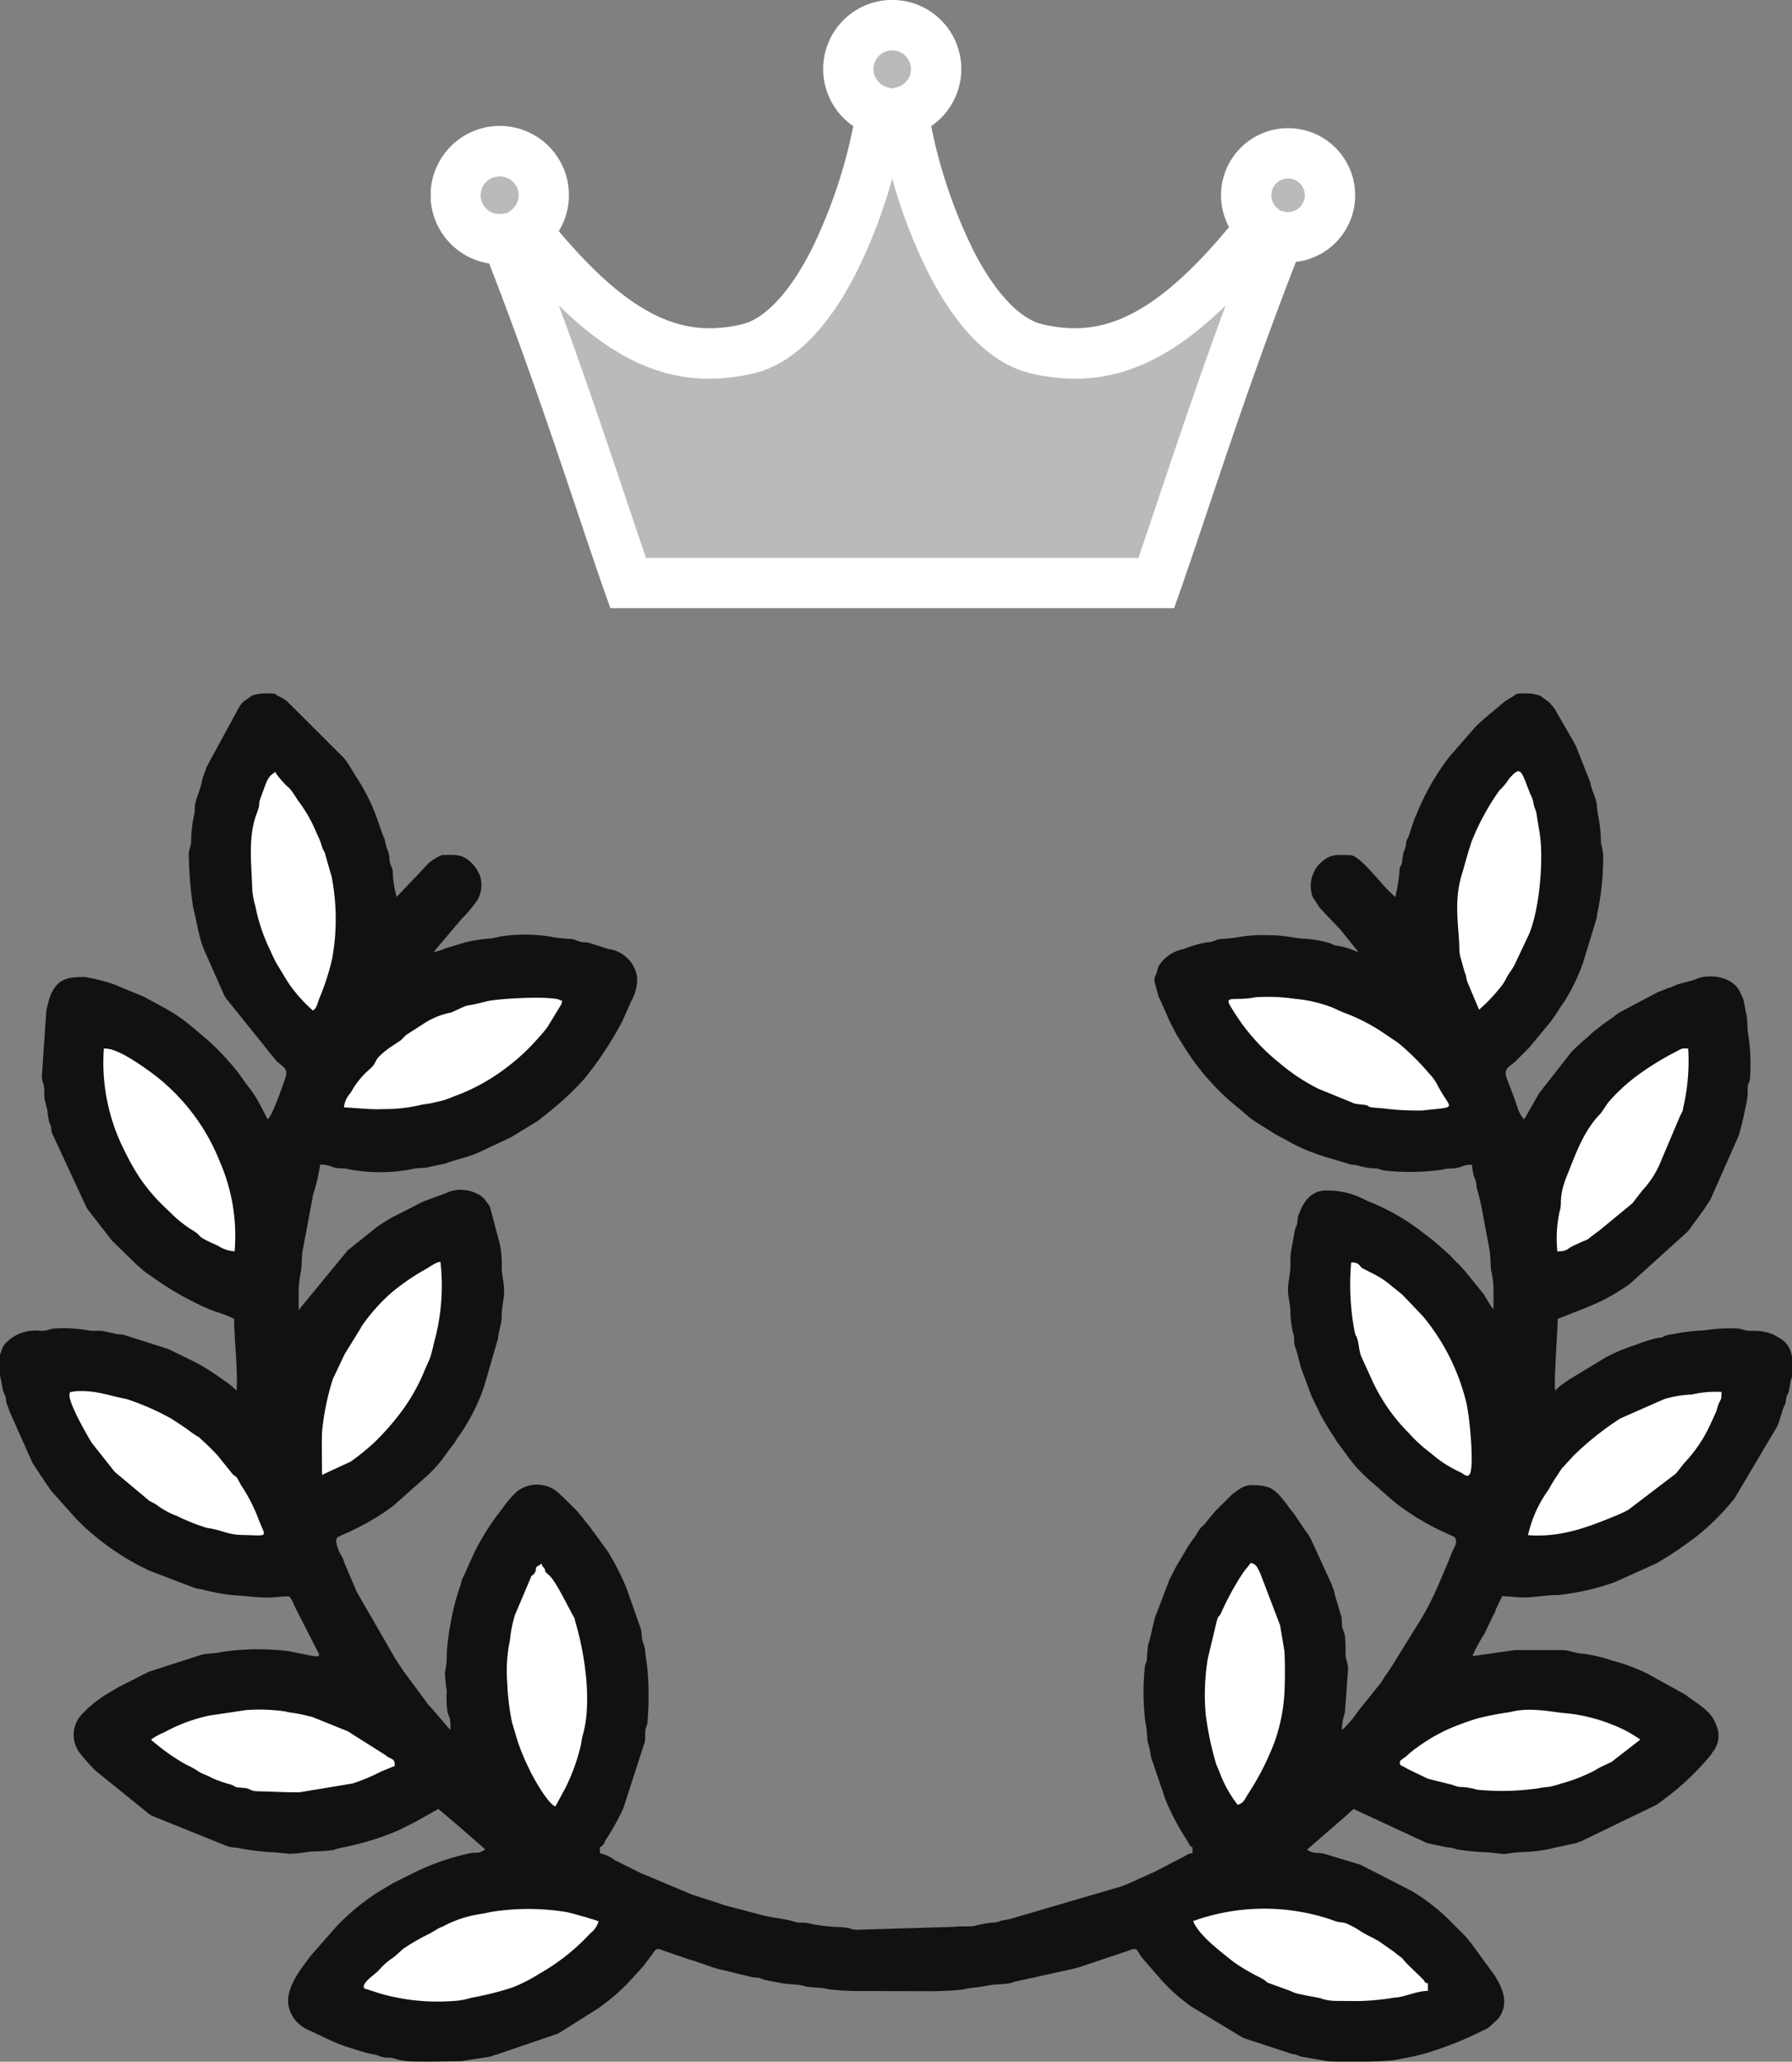 <svg xmlns="http://www.w3.org/2000/svg" xmlns:xlink="http://www.w3.org/1999/xlink" width="161.554" height="185.764" viewBox="0 0 161.554 185.764">
  <rect x="0" y="0" width="161.554" height="185.764" fill="#808080" stroke="none"/>
  <defs>
    <clipPath id="clip-path">
      <rect id="長方形_675" data-name="長方形 675" width="149.601" height="112.153" transform="translate(0 0)" fill="#fff"/>
    </clipPath>
    <clipPath id="clip-path-2">
      <rect id="長方形_665" data-name="長方形 665" width="161.554" height="123.288" fill="#111"/>
    </clipPath>
    <clipPath id="clip-path-3">
      <rect id="長方形_672" data-name="長方形 672" width="82.883" height="54.081" fill="#fff" opacity="0.724"/>
    </clipPath>
    <clipPath id="clip-path-4">
      <rect id="長方形_668" data-name="長方形 668" width="83.331" height="69.266" fill="#fff"/>
    </clipPath>
  </defs>
  <g id="グループ_726" data-name="グループ 726" opacity="0.997">
    <g id="グループ_723" data-name="グループ 723" transform="translate(6.217 68.646)">
      <g id="グループ_722" data-name="グループ 722" transform="translate(0 0)" clip-path="url(#clip-path)">
        <path id="パス_4729" data-name="パス 4729" d="M230.589,201.863c-.043.063-.088.125-.133.188a2.7,2.7,0,0,0-.647,1.672l.005.914.913.041c.361.016.736.044,1.134.073.639.047,1.295.1,1.918.1.2,0,.4-.005.59-.017.358-.022.656-.034.919-.044a10.3,10.3,0,0,0,2.542-.342,2.2,2.2,0,0,1,.3-.05,8.955,8.955,0,0,0,1.249-.244l.205-.052a6.61,6.61,0,0,0,1.319-.441l.445-.19a16.541,16.541,0,0,0,4.581-2.568c.47-.417.776-.663,1.047-.879a11.739,11.739,0,0,0,1.914-1.889c.078-.09.155-.177.229-.261a7.353,7.353,0,0,0,.673-.837l1.348-2.214.029-.189a2.008,2.008,0,0,1,.038-.2.971.971,0,0,0-.322-1.012.957.957,0,0,0-.524-.212,10.017,10.017,0,0,0-3.43-.221,22.5,22.5,0,0,0-3.718.351,13.278,13.278,0,0,1-1.4.311,4.268,4.268,0,0,0-1.376.507l-.467.214-.043.019-.023,0a6.42,6.42,0,0,0-2.372.951l-1.688,1.08-.053.037a3.242,3.242,0,0,0-.5.473l-.028.032-1.011.676-.036.026a4.085,4.085,0,0,0-1.506,1.582.653.653,0,0,1-.118.187l-.3.275-.015.013-.046.041a6.2,6.2,0,0,0-1.29,1.547c-.1.157-.212.334-.358.552" transform="translate(-205.271 -172.364)" fill="#fff"/>
        <path id="パス_4730" data-name="パス 4730" d="M1245.464,250.5a10.451,10.451,0,0,0-.273,3.583c0,.119.008.236.011.35l.028.926.926.006h.038a2.322,2.322,0,0,0,1.533-.428,1.713,1.713,0,0,1,.256-.152c.689-.324.975-.441,1.113-.5a1.518,1.518,0,0,0,.5-.294c.093-.077.286-.238.838-.634l3.09-2.54.048-.052.052-.061.882-1.136c.157-.2.286-.355.4-.49a7.7,7.7,0,0,0,1.217-1.921l1.81-4.276a2.67,2.67,0,0,1,.148-.307,2.257,2.257,0,0,0,.294-.9c.093-.642.173-1.085.237-1.441a15.028,15.028,0,0,0,.208-3.957l-.021-.855-.852-.078a2.08,2.08,0,0,0-1.488.306c-.109.06-.245.133-.426.223a13.143,13.143,0,0,0-2.685,1.656,4.617,4.617,0,0,1-.732.5,16.032,16.032,0,0,0-2.714,2.558l-.6.883-.016.016c-.026.024-.05.047-.091.09a15.592,15.592,0,0,0-2.831,5.139q-.123.314-.245.619a6.811,6.811,0,0,0-.6,2.69,1.469,1.469,0,0,1-.053.474" transform="translate(-1112.213 -210.197)" fill="#fff"/>
        <path id="パス_4731" data-name="パス 4731" d="M31.008,246.615a15.647,15.647,0,0,0,1.155,1.981,17.58,17.58,0,0,0,2.7,3.053c.17.15.327.3.479.444a8.445,8.445,0,0,0,1.733,1.348,1.457,1.457,0,0,1,.419.3,5.043,5.043,0,0,0,2,1.158c.112.049.216.1.326.162a2.984,2.984,0,0,0,1.528.426h.041l.921-.011.028-.921a17.437,17.437,0,0,0-1.355-8.306,19.154,19.154,0,0,0-6.909-8.766l-.045-.032c-1.57-1.1-3.192-2.1-4.427-1.987l-.849.077-.025.852a18.274,18.274,0,0,0,2.013,9.7c.093.175.182.347.271.518" transform="translate(-25.646 -210.318)" fill="#fff"/>
        <path id="パス_4732" data-name="パス 4732" d="M1133.872,790.367c-.162-.075-.32-.148-.469-.22a15.777,15.777,0,0,0-4.616-1.2c-.244-.011-.585-.058-.979-.111a11.216,11.216,0,0,0-4.444.033,8.426,8.426,0,0,1-1.132.193,7.534,7.534,0,0,0-1.935.422c-.307.126-.632.228-.976.336a9.478,9.478,0,0,0-1.766.69c-.254.138-.483.26-.7.372a13.813,13.813,0,0,0-2.744,1.774c-.1.081-.172.149-.239.21s-.113.1-.178.156l-.029.02a2.8,2.8,0,0,0-.259.189c-.028.024-.047.037-.061.047a1.359,1.359,0,0,0-.456.572l-.186.369.14.389a.344.344,0,0,1,.017.058,1.034,1.034,0,0,0,.641.777,3.872,3.872,0,0,1,.468.256l1.994.964,2.2.545a3.047,3.047,0,0,0,1.142.243,4.1,4.1,0,0,1,1.115.2,8.916,8.916,0,0,0,1.991.157,26.261,26.261,0,0,0,4.041-.286,4.263,4.263,0,0,1,.474-.07c.12-.013.243-.027.378-.047a4.21,4.21,0,0,0,.765-.189c.09-.03.175-.058.286-.088a15.927,15.927,0,0,0,3.427-1.355,4.924,4.924,0,0,1,.694-.363c.221-.1.47-.216.741-.371l.058-.033,3.48-2.7-.848-.77a8.3,8.3,0,0,0-2.033-1.178" transform="translate(-993.898 -704.423)" fill="#fff"/>
        <path id="パス_4733" data-name="パス 4733" d="M268.149,956.252a1.265,1.265,0,0,1-.194-.052,4.518,4.518,0,0,0-.574-.185l-.24-.065-.3-.085c-.345-.1-.7-.2-1.194-.308a21.669,21.669,0,0,0-7.238.02c-.188.05-.469.1-.74.141s-.547.091-.781.147a8.2,8.2,0,0,0-2.083.7c-.195.095-.416.2-.771.353-.067.028-.1.041-.131.052a2.216,2.216,0,0,0-.326.149l-.817.484c-.172.1-.381.2-.6.316a11.039,11.039,0,0,0-1.852,1.105c-.164.135-.3.259-.43.378a6.014,6.014,0,0,1-.5.427l-.229.168a5.15,5.15,0,0,0-.886.773l-.13.139a3.744,3.744,0,0,1-.287.289c-.037.033-.091.076-.154.126a6.2,6.2,0,0,0-.8.724,1.429,1.429,0,0,0-.308,1.771l.186.306,1.782.575.081.022a17.457,17.457,0,0,0,4.949.7c.407,0,.876-.006,1.444-.013l.419,0a4.048,4.048,0,0,0,1.259-.189,3.294,3.294,0,0,1,.4-.1,18.33,18.33,0,0,0,2.66-.621c.319-.1.649-.2,1.128-.323a8.689,8.689,0,0,0,2.039-.98c.223-.132.434-.256.6-.346a19.669,19.669,0,0,0,4.752-3.756l.091-.088a2.673,2.673,0,0,0,.927-1.53l.1-.657-.581-.324a2.246,2.246,0,0,0-.67-.238" transform="translate(-220.095 -853.265)" fill="#fff"/>
        <path id="パス_4734" data-name="パス 4734" d="M951.331,684.175c.115.246.193.444.282.673.07.178.142.362.236.581a10.693,10.693,0,0,0,1.676,2.684l.344.258.422-.084a2.122,2.122,0,0,0,1.451-1.214l.067-.118c.12-.207.258-.438.406-.686a19.061,19.061,0,0,0,2.115-4.283c.124-.493.241-.889.345-1.239a11.836,11.836,0,0,0,.584-3.564c.023-.637.066-2.266-.016-3.62l0-.05-.41-2.449-1.81-4.738-.038-.087c-.031-.063-.06-.121-.086-.177a1.94,1.94,0,0,0-1.4-1.252l-.62-.148-.377.514c-.092.125-.192.247-.3.377a6.662,6.662,0,0,0-.462.609,25.96,25.96,0,0,0-1.962,3.59c-.016.035-.029.062-.038.081a1.723,1.723,0,0,0-.433.869l-.823,3.418-.005.08c-.028.408-.076.807-.127,1.229a14.286,14.286,0,0,0-.047,4.064,28.626,28.626,0,0,0,1.024,4.684" transform="translate(-848.725 -593.693)" fill="#fff"/>
        <path id="パス_4735" data-name="パス 4735" d="M151.985,11.838a4.308,4.308,0,0,0,.177,1.208,4.978,4.978,0,0,1,.115.485,16.932,16.932,0,0,0,1.466,4.324c.083.162.142.3.2.439a5.366,5.366,0,0,0,.44.853c.153.238.3.488.447.729a14.288,14.288,0,0,0,1.031,1.558A11.474,11.474,0,0,0,158,23.6l.518.222.447-.344a2.3,2.3,0,0,0,.779-1.234c.036-.108.069-.21.111-.316a22.223,22.223,0,0,0,1.133-3.484,5.44,5.44,0,0,0,.116-.621c.013-.086.025-.176.042-.269a20.631,20.631,0,0,0-.18-7.059l-.56-1.936a1.982,1.982,0,0,0-.269-.66c0-.012-.013-.034-.026-.07-.044-.126-.07-.209-.091-.278a4.581,4.581,0,0,0-.156-.433c-.084-.205-.146-.335-.205-.461-.031-.067-.064-.135-.1-.219a9.861,9.861,0,0,0-1.106-2.092c-.142-.205-.318-.46-.591-.887a5.724,5.724,0,0,0-1.129-1.483,4.721,4.721,0,0,1-.577-.61l-.16-.2-.05-.068L155.6,0l-1.024.552a3.143,3.143,0,0,0-1.517,2.1c-.074.208-.159.444-.262.712a2.19,2.19,0,0,0-.19.863c0,.009,0,.018,0,.026a3.093,3.093,0,0,1-.18.564,14.357,14.357,0,0,0-.5,5.775c.022.436.044.848.054,1.251" transform="translate(-135.647 0.001)" fill="#fff"/>
        <path id="パス_4736" data-name="パス 4736" d="M7.592,533.583c.163.1.284.16.39.214.079.041.155.079.255.136a1.559,1.559,0,0,1,.292.195,6.01,6.01,0,0,0,1.66.879l.364.163a12.6,12.6,0,0,0,2.557.971,7.643,7.643,0,0,1,1.272.3,6.729,6.729,0,0,0,2.034.351c.311.006.575.015.8.023.2.007.379.013.548.013a1.424,1.424,0,0,0,1.35-.525,1.573,1.573,0,0,0-.1-1.62c-.066-.152-.142-.325-.223-.528a9.841,9.841,0,0,0-1.086-2.287,7.805,7.805,0,0,1-.549-.925c-.391-.741-.536-1.015-.9-1.207l-.009-.009L15,528.177a6.913,6.913,0,0,0-.976-1c-.21-.19-.426-.386-.6-.564-.026-.029-.053-.059-.077-.083s-.058-.058-.087-.084-.064-.057-.089-.077a2.227,2.227,0,0,0-.278-.181c-.039-.023-.082-.047-.122-.074-.188-.122-.36-.248-.543-.382-.165-.121-.336-.246-.522-.37l-.2-.135c-.332-.223-.618-.415-.99-.642a22.792,22.792,0,0,0-4.275-1.849c-.479-.09-.906-.195-1.318-.3a10.583,10.583,0,0,0-3.5-.412l-.053,0-.443.076-.061.013a1.515,1.515,0,0,0-.258.087l-.48.215L0,523.285l0,.086c.01.318.036,1.163,2.108,4.685l.034.057,2.177,2.748,3.207,2.683Z" transform="translate(0 -466.272)" fill="#fff"/>
        <path id="パス_4737" data-name="パス 4737" d="M371.648,667.708l-.048-.04a1.371,1.371,0,0,0-.264-.479.985.985,0,0,0-.442-.576,1.027,1.027,0,0,0-1.1.061c-.041.024-.1.058-.173.1a1.285,1.285,0,0,0-.691.934c-.035.031-.069.066-.1.1s-.085.1-.12.139a1.088,1.088,0,0,0-.245.518l-1.354,3.189-.029.077a7.09,7.09,0,0,0-.389,1.831,2.894,2.894,0,0,1-.069.485,10.347,10.347,0,0,0-.276,3.1c.006.287.012.613.012.978a21.29,21.29,0,0,0,.465,3.749l.433,1.468.014.044a13.808,13.808,0,0,0,.657,1.737c.083.176.208.441.449.992a17.383,17.383,0,0,0,1.113,2.006c.927,1.447,1.44,1.772,1.82,1.9l.765.255,1.274-2.351a18.2,18.2,0,0,0,1.511-4.216,5.909,5.909,0,0,1,.186-.9l.006-.023c.815-3.127.123-7.55-.718-10.387a.878.878,0,0,1-.034-.137,1.52,1.52,0,0,0-.234-.6c-.147-.257-.335-.614-.534-.993a10.862,10.862,0,0,0-1.886-2.956" transform="translate(-327.223 -595.314)" fill="#fff"/>
        <path id="パス_4738" data-name="パス 4738" d="M1080.461,419.633l-1.853-1.943-.066-.063c-.192-.166-.381-.316-.582-.474-.136-.108-.282-.222-.442-.353a8.509,8.509,0,0,0-1.29-.92c-.112-.06-.181-.1-.241-.132-.088-.049-.172-.1-.331-.177l-.79-.4-.008-.009a1.734,1.734,0,0,0-1.588-.656l-.874.045-.037.874a23.515,23.515,0,0,0,.314,6.338,2.023,2.023,0,0,0,.255.748c0,.011.01.028.017.05a4.087,4.087,0,0,1,.117.568,5.615,5.615,0,0,0,.221.977l.9,1.981.015.03a17.171,17.171,0,0,0,3.582,5.249,11.981,11.981,0,0,0,1.654,1.547l.4.32a9.576,9.576,0,0,0,2.114,1.443c.186.1.41.215.7.372.047.026.1.062.161.1a1.608,1.608,0,0,0,.888.327,1.186,1.186,0,0,0,.27-.032,1.256,1.256,0,0,0,.8-.625c.139-.238.427-.732.215-3.683a22.291,22.291,0,0,0-.523-3.742,20.235,20.235,0,0,0-3.993-7.76" transform="translate(-957.796 -370.243)" fill="#fff"/>
        <path id="パス_4739" data-name="パス 4739" d="M1161.8,20.269a4.461,4.461,0,0,0,.109,1.026l.427,1.509.03.065a.709.709,0,0,1,.075.241,3.033,3.033,0,0,0,.233.784l1.367,3.282.928-.481a5.167,5.167,0,0,0,1.3-1.228c.228-.263.464-.535.683-.753a4.991,4.991,0,0,0,.833-1.2l.061-.11c.09-.162.187-.3.29-.455a5.519,5.519,0,0,0,.438-.727l1.123-2.37c1.175-2.335,1.611-7.361,1.188-9.974-.029-.175-.057-.342-.087-.51-.057-.328-.115-.666-.171-1.081a2.682,2.682,0,0,0-.184-.684c-.015-.038-.031-.078-.047-.125a2.36,2.36,0,0,1-.066-.278,3.953,3.953,0,0,0-.124-.491,3.006,3.006,0,0,0-.161-.389c-.031-.064-.06-.124-.109-.248-.074-.188-.141-.362-.2-.522-.416-1.082-.69-1.8-1.473-1.944a1.82,1.82,0,0,0-1.61.789c-.062.068-.088.095-.1.107a1.006,1.006,0,0,0-.15.193l-.015.022a2.879,2.879,0,0,1-.383.5,3.054,3.054,0,0,0-.409.427,22.286,22.286,0,0,0-2.679,4.941,3.6,3.6,0,0,0-.114.389.727.727,0,0,1-.059.178l-.032.069-.635,2.21a13.874,13.874,0,0,0-.363,5.473c.037.484.073.942.083,1.369" transform="translate(-1037.582 -3.198)" fill="#fff"/>
        <path id="パス_4740" data-name="パス 4740" d="M1238.922,522.719a7.717,7.717,0,0,0-2.4.182,1.184,1.184,0,0,1-.331.051,11.035,11.035,0,0,0-2.656.445l-.058.017-4.091,1.8-.092.07c-.406.311-.843.617-1.265.914a16.025,16.025,0,0,0-3.029,2.521l-.944,1.029c-.025.025-.052.051-.076.077s-.055.06-.075.084l-.036.043-.62.949c-.148.221-.271.433-.39.638-.1.172-.195.335-.3.492-.188.285-1.833,2.83-1.891,4.409l-.034.926.924.068c.324.024.641.035.953.035a18.187,18.187,0,0,0,7.112-1.755,14.35,14.35,0,0,0,1.432-.659l.061-.034,4.352-3.316.056-.06a7.57,7.57,0,0,0,.492-.6c.112-.148.219-.288.334-.417a13.382,13.382,0,0,0,2.447-3.645l.593-1.3.017-.054a3.735,3.735,0,0,0,.114-.435c0-.011,0-.02.006-.03s.018-.039.047-.094l.033-.063a1.935,1.935,0,0,0,.269-1.13l.026-1.161Z" transform="translate(-1090.307 -466.903)" fill="#fff"/>
        <path id="パス_4741" data-name="パス 4741" d="M222.861,413.851a2.846,2.846,0,0,0-1.473.585c-.211.133-.43.27-.677.4a20.631,20.631,0,0,0-2.924,2.07,17.37,17.37,0,0,0-2.8,3.2c-.07.132-.071.135-.119.218l-1.34,2.171-.017.029c-.02.032-.04.066-.056.1l-1.076,2.27-.027.063a23.646,23.646,0,0,0-1.028,5.076c-.025,1-.014,2,0,2.963q0,.43.009.863l.012,1.495L215.3,433.5l.049-.03A17.016,17.016,0,0,0,217.208,432l.322-.278a23.264,23.264,0,0,0,2.729-3.112c.148-.231.288-.444.422-.647a14.414,14.414,0,0,0,1.658-3.088c.053-.139.13-.308.212-.487a8.015,8.015,0,0,0,.345-.839c.115-.358.188-.668.258-.969.048-.2.093-.4.151-.6a20.032,20.032,0,0,0,.515-7.31l-.126-.824Z" transform="translate(-188.746 -369.655)" fill="#fff"/>
        <path id="パス_4742" data-name="パス 4742" d="M975.264,199.582a18.019,18.019,0,0,0,3.541,2.34l.058.032,3.294,1.346.064.024a2.627,2.627,0,0,0,.741.118,1.787,1.787,0,0,1,.246.022l.047.009c.3.213.68.259,1.68.32.32.019.687.057,1.075.1.673.068,1.363.138,1.994.138a6.228,6.228,0,0,0,.714-.037c.369-.043.687-.076.958-.1,1.216-.126,1.827-.19,2.135-.84.292-.614-.044-1.126-.368-1.621a11.875,11.875,0,0,1-.62-1.032,3.73,3.73,0,0,0-.584-.9c-.073-.084-.162-.188-.305-.369a22.151,22.151,0,0,0-3-2.949l-1.128-.763a17.548,17.548,0,0,0-3.892-2.024c-.143-.051-.344-.145-.538-.236a5.78,5.78,0,0,0-.862-.352c-.315-.087-.586-.166-.825-.237a9.311,9.311,0,0,0-2.433-.47c-.306-.017-.65-.052-1.014-.089a9.872,9.872,0,0,0-2.75-.036,7.628,7.628,0,0,1-1.466.132c-.588.01-1.255.02-1.592.654a1.629,1.629,0,0,0,.3,1.66,19.225,19.225,0,0,0,4.529,5.165" transform="translate(-866.696 -171.397)" fill="#fff"/>
        <path id="パス_4743" data-name="パス 4743" d="M84.335,797.051a17.708,17.708,0,0,0,2.655-1.1l1.777-.732.025-.615a1.453,1.453,0,0,0-.9-1.583.838.838,0,0,1-.228-.136l-.055-.048L84.076,790.6l-3.255-1.313-.072-.025a2.388,2.388,0,0,0-.288-.069c-.03-.006-.062-.011-.1-.021a13.686,13.686,0,0,0-1.558-.316,4.39,4.39,0,0,1-.453-.083,10.965,10.965,0,0,0-3.137-.18c-.251.006-.487.013-.674.014H74.47l-3.353.5-.058.016c-.312.088-.581.16-.824.226a12.864,12.864,0,0,0-3.422,1.344c-.11.059-.226.111-.349.167a4,4,0,0,0-1.041.62l-.719.618.609.727a18.493,18.493,0,0,0,3.425,2.458,6.606,6.606,0,0,1,.959.525l.1.065a4.75,4.75,0,0,0,.777.379,3.3,3.3,0,0,1,.471.22,4.685,4.685,0,0,0,1.218.464c.209.058.407.112.581.179a1.445,1.445,0,0,1,.164.07l.01.007a1.9,1.9,0,0,0,1.145.274.662.662,0,0,1,.312.06,2.439,2.439,0,0,0,1.224.257c.451.007.915.024,1.364.04.6.022,1.213.044,1.832.044q.24,0,.481,0h.068l4.828-.793Z" transform="translate(-57.794 -704.377)" fill="#fff"/>
        <path id="パス_4744" data-name="パス 4744" d="M960.569,961.72c-.053-.067-.109-.13-.167-.19l-1.373-1.332a4.081,4.081,0,0,1-.324-.369,1.622,1.622,0,0,0-.42-.392l-.285-.212-.06-.046c-.016-.014-.038-.033-.1-.082l-.117-.095-1.562-1.1-.092-.039-.05-.021-.047-.025a.327.327,0,0,1-.045-.025,1.99,1.99,0,0,0-.237-.132,8.344,8.344,0,0,1-1.122-.614,7.347,7.347,0,0,0-.7-.412,3.2,3.2,0,0,0-1.323-.456,2.139,2.139,0,0,1-.655-.182,19.591,19.591,0,0,0-13,.109l-.947.318.354.934c.483,1.275,1.955,2.512,3.549,3.773.139.11.27.213.387.307a11.567,11.567,0,0,0,1.806,1.1c.206.11.42.223.621.334s.325.188.377.223c.176.218.364.286,1.044.53.267.1.65.233,1.2.434.153.056.258.1.369.149s.188.081.294.122a3.591,3.591,0,0,0,.617.158c.067.013.131.024.186.038.326.081.615.131.895.179.218.037.425.073.651.123.181.04.294.075.4.108a3.882,3.882,0,0,0,1.329.173q.906.005,1.811.016l.271,0a10.121,10.121,0,0,0,2.206-.2,5.319,5.319,0,0,1,.885-.114,6.564,6.564,0,0,0,1.593-.321,5.872,5.872,0,0,1,1.422-.291l.934-.035-.023-2.232Z" transform="translate(-837.794 -852.981)" fill="#fff"/>
      </g>
    </g>
    <g id="グループ_716" data-name="グループ 716" transform="translate(0 0)">
      <g id="グループ_683" data-name="グループ 683" transform="translate(0 62.476)" clip-path="url(#clip-path-2)">
        <path id="パス_4670" data-name="パス 4670" d="M107.568,110.609a18.933,18.933,0,0,1,12.454-.125c1.179.455.76.009,1.9.6.754.392.607.442,1.866,1.048.144.069.125.079.271.152.364.182-.39-.16.152.071l1.443,1.01.119.1c.112.09.041.039.183.146.8.6.192.105.932.889l1.318,1.273.053.056c.391.409-.049.205.471.409l.007.654c-1.162.044-2.081.579-3.044.617a22.409,22.409,0,0,1-3.34.311q-.917-.012-1.834-.016a4.382,4.382,0,0,1-1.545-.26c-.558-.123-1-.166-1.534-.3a6.42,6.42,0,0,1-.7-.162c-.22-.084-.369-.165-.682-.279-3-1.093-1.064-.332-2.506-1.133a17.566,17.566,0,0,1-2.312-1.355c-1.074-.864-3.184-2.418-3.671-3.7m53.986-50.937v1.8q0,.023-.005.043c-.074.509-.05.179-.1.329l-.174,1.011c-.139.476-.144.154-.238.623-.1.5.043.229-.172.69-.245.524-.4,1.362-.675,1.909-.011.022-.028.047-.039.069l-3.808,6.423c-.065.069-.153.167-.2.228a21.23,21.23,0,0,1-3.384,3.294l-1.438,1.039c-.354.21-.659.444-.981.634l-.4.242-.068.04-.068.04-.4.244-.067.04-3.786,1.707a22.369,22.369,0,0,1-5.094,1.153c-1.145-.015-2.022.215-3.124.215-.716,0-1.124-.108-1.939-.108-.111.417.013,0-.158.38l-.349.728c-.063.159-.046.158-.114.317a2.685,2.685,0,0,1-.183.356l-.768,1.6a16.468,16.468,0,0,0-.992,1.8c-.089.255-.1.019-.021.205l3.77-.538h4.2c.734,0,1.183.3,1.939.323a14.635,14.635,0,0,1,2.612.619,17.038,17.038,0,0,1,3.212,1.2l3.4,1.873.059.049c1.061.833,2.293,1.383,2.739,2.755a2.274,2.274,0,0,1-.349,2.379l-.166.265a23.86,23.86,0,0,1-4.266,4.027c-.234.175-.372.281-.623.454l-6.825,3.3a1.24,1.24,0,0,0-.242.081,1.48,1.48,0,0,1-.417.121l-1.772.382a13.027,13.027,0,0,1-2.856.375c-2.066.113-.775.3-2.94.026a22.6,22.6,0,0,1-2.96-.271,2.815,2.815,0,0,0-.89-.187l-1.778-.377-6.621-3.072a5.427,5.427,0,0,0-.571.506l-3.63,3.156c.7.469.878.171,1.648.4l2.981.9a1.468,1.468,0,0,1,.382.157l4.487,2.3a18.2,18.2,0,0,1,3.436,2.7l.053.054.054.054,1.235,1.242c.1.119.088.1.2.235s.136.174.244.295l.051.056,2.176,2.994c.771,1.274,1.273,2.559.259,3.881l-.847.768a2.444,2.444,0,0,1-.5.254,30.81,30.81,0,0,1-4.343,1.8,17.908,17.908,0,0,1-2.479.645l-1.262.246a45.085,45.085,0,0,1-5.837.094l-2.568-.448a1.5,1.5,0,0,0-.666-.2l-4.377-1.439-.074-.034L112,121.09l-4.63-2.8c-.1-.072-.09-.068-.187-.136a16.282,16.282,0,0,1-2.441-2.19l-1.755-2.014c-.569-.718-.342-1.059-1.336-.642l-4.2,1.405a12.454,12.454,0,0,1-1.287.329l-4.59,1.01c-.277.057-.245.11-.588.166-.552.091-.912.075-1.487.128l-1.386.23a8.746,8.746,0,0,0-1.311.2,27.524,27.524,0,0,1-3.078.153l-6-.016a22.857,22.857,0,0,1-3.065-.166c-.625-.184-1.612-.116-2.183-.294-.531-.165-1.517-.121-2.1-.269l-1.272-.236a5.812,5.812,0,0,1-.65-.211c-.253-.059-.407-.026-.672-.082l-2.6-.63c-.789-.129-2.181-.727-3.035-.951l-2.325-.8c-.6-.251-.672-.2-1,.3L58,114.67l-.1.115-1.183,1.294a18.125,18.125,0,0,1-2.469,2.162c-.168.122-.1.072-.246.185l-3.3,2.08c-.165.1,0,.009-.2.125a2.77,2.77,0,0,1-.282.149l-5.382,1.834a3.07,3.07,0,0,0-.562.192l-2.694.429c-1.387-.01-4.864.2-5.847-.188-.565-.222-.741-.056-1.306-.2-.309-.08-.25-.115-.561-.193a9.486,9.486,0,0,1-1.308-.308l-1.472-.466c-.991-.347-1.941-.837-2.913-1.287-.181-.084-.344-.151-.518-.236A3.215,3.215,0,0,1,26.44,119.3c-.012-.02-.026-.049-.038-.069l-.113-.21c-.993-1.844.594-3.774,1.761-5.33L30.417,111a20.83,20.83,0,0,1,3.606-2.963l1.215-.724c.106-.063.126-.072.2-.119l.066-.041,2.307-1.14a22.633,22.633,0,0,1,4.346-1.47c.8-.2.888.08,1.565-.373-.161-.22-.076-.1-.263-.275l-1.9-1.655-.054-.054-1.984-1.678-1.933,1.083-.066.042-1.577.793a24.937,24.937,0,0,1-5.024,1.546,3.925,3.925,0,0,0-.845.232,15.721,15.721,0,0,1-2.019.135c-2.6.373-1.628.145-3.937.046a23.253,23.253,0,0,1-2.831-.4,2.445,2.445,0,0,1-.91-.167l-6.6-2.663a1.035,1.035,0,0,1-.341-.2c-.019-.013-.043-.033-.061-.046L8.616,97.063A18.389,18.389,0,0,1,7.29,95.588a2.7,2.7,0,0,1-.047-3.452,10.7,10.7,0,0,1,2.62-2.119L10,89.934l.067-.04.067-.04.2-.124c.241-.144.423-.236.7-.373l2.353-1.2,4.639-1.5c.551-.188,1.278-.132,1.873-.281a22.035,22.035,0,0,1,5.088-.189,10.666,10.666,0,0,1,1.967.3c.919.13,1.9.488,1.8.1-.11-.444.131.286-.042-.123l-2.076-4.071c-.01-.023-.025-.05-.035-.072l-.107-.216c-.014-.03-.049-.122-.062-.153a1.969,1.969,0,0,0-.366-.6c-.818,0-1.171.108-1.939.108-1.11,0-2.121-.168-3.126-.213a18.431,18.431,0,0,1-2.812-.526,3.927,3.927,0,0,1-.711-.151l-4.127-1.581c-.021-.011-.047-.028-.068-.039s-.046-.029-.067-.04l-.439-.207A23.163,23.163,0,0,1,7.35,74.85c-.166-.168-.26-.27-.433-.429L4.732,71.975c-.053-.064-.139-.163-.194-.236-.125-.167-.192-.3-.306-.448L3.367,70l-.045-.063-.378-.591-.038-.07L.846,64.66a3.542,3.542,0,0,0-.23-.632c-.1-.313-.043-.417-.139-.723a3.468,3.468,0,0,1-.236-.626l-.167-.91A1.711,1.711,0,0,1,0,61.4V59.614c0-.01,0-.02,0-.029l.2-.555a1.416,1.416,0,0,1,.342-.52,3.7,3.7,0,0,1,3.123-1.078c.772,0,.791-.22,1.4-.22A12.344,12.344,0,0,1,8,57.4c.41.062.838,0,1.253.039l1.062.231c.4.112.667.048,1.013.172l3.755,1.2a2.57,2.57,0,0,1,.442.2L17.7,60.3a20.883,20.883,0,0,1,2.242,1.42l.06.047.062.046a7.4,7.4,0,0,1,1.262,1c.14-1.685-.215-4.556-.215-6.462-.775-.41-1.589-.581-2.4-.938l-.077-.031-.227-.1a27.319,27.319,0,0,1-4.451-2.55l-.889-.619c-.255-.2-.42-.375-.7-.6l-2.238-2.177-.053-.055L7.964,46.556l-.043-.065c-.042-.063-.1-.143-.129-.194L4.684,39.6c-.072-.241-.033-.314-.091-.555a1.984,1.984,0,0,0-.148-.391,6.53,6.53,0,0,1-.174-1.119L4.025,36.6c-.058-.405-.005-.751-.052-1.133-.051-.419-.2-.471-.2-.981l.4-5.842a8.13,8.13,0,0,1,.414-1.524c.644-1.434,1.543-1.573,3.059-1.573a15.947,15.947,0,0,1,2.9.761c.267.113-.033,0,.213.11l2.068.84c.11.051.127.066.287.144l1.813.987a15.033,15.033,0,0,1,2.417,1.675L18.573,31.1A22.874,22.874,0,0,1,21.5,34.2l.762,1.069A10.4,10.4,0,0,1,23.5,37.159l.625,1.206c.439-.294,1.325-2.944,1.588-3.689.3-.84-.129-.987-.776-1.538l-4.561-5.671a3.054,3.054,0,0,0-.164-.267L18.3,22.866c-.462-1.309-.6-2.554-.88-3.536a35.181,35.181,0,0,1-.4-4.768c0-.5.175-.711.212-1.188a11.133,11.133,0,0,1,.249-2.335c.123-.43.031-.716.135-1.158.172-.737.47-1.252.593-1.992a5.68,5.68,0,0,1,.328-.965,1.656,1.656,0,0,1,.181-.465c.014-.03.057-.114.071-.145l2.851-5.227.05-.058A2.945,2.945,0,0,1,22,.7l.764-.528a4.562,4.562,0,0,1,1.9-.146c.3,0,.158.076.357.181A3.417,3.417,0,0,1,25.9.725l5.067,5.057a5.994,5.994,0,0,1,.376.486l1.032,1.661a16.933,16.933,0,0,1,1.529,3.1l.616,1.754a2.451,2.451,0,0,0,.139.291l.163.7c.057.275.172.38.246.724.064.3.019.473.094.767.062.245.207.466.249.72a9.265,9.265,0,0,0,.347,2.346l1.734-1.82.052-.055L37.6,16.4l1.041-1.113a4.764,4.764,0,0,1,1.212-.727c1.133,0,1.795-.158,2.7.747a3.391,3.391,0,0,1,.715,1.118,2.686,2.686,0,0,1-.228,2.184,11.2,11.2,0,0,1-1.367,1.648l-.052.056-.053.055L39.1,23.286a3.081,3.081,0,0,0,1-.3l1.819-.55a13.5,13.5,0,0,1,2.032-.338,3.964,3.964,0,0,0,1.012-.173,14.383,14.383,0,0,1,5.031.054,11.9,11.9,0,0,0,1.581.142,4.71,4.71,0,0,1,.636.225,2.85,2.85,0,0,0,.773.089l1.883.594a3.013,3.013,0,0,1,2.569,2.5,4.1,4.1,0,0,1-.529,2.2L56.075,29.6l-.038.069a32.188,32.188,0,0,1-3.353,5.048,26.756,26.756,0,0,1-3.346,3.116l-.654.531c-.049.037-.2.148-.249.182L46.09,39.973l-.07.038-2.785,1.308c-1,.477-2.052.634-3.062,1.031l-1.42.3c-.564.164-.894.054-1.442.173a14.819,14.819,0,0,1-5.848.049c-.463-.131-.869-.033-1.35-.158a2.929,2.929,0,0,0-1.249-.259,16.759,16.759,0,0,1-.636,2.7l-.968,5.171c-.076.613-.034,1.12-.122,1.709a9.736,9.736,0,0,0-.214,1.725c0,.61,0,1.221,0,1.832.015-.022.031-.054.04-.068l.041-.067L31.328,50.2l.055-.052,2.572-2.059a16.491,16.491,0,0,1,1.458-.911l2.635-1.349c.11-.048.119-.044.229-.094l1.732-.637a3.2,3.2,0,0,0,.377-.162,3.282,3.282,0,0,1,2.927.306c.107.085.243.194.35.3l.5.681.88,3.321a8.221,8.221,0,0,1,.184,2.185c.021.749.219,1.338.219,2.151,0,.7-.221,1.415-.214,2.156.009.864-.277,1.271-.324,2.045l-1.258,4.343a17.9,17.9,0,0,1-2.022,4.117c-.182.271-.327.434-.485.7a3.346,3.346,0,0,1-.446.631l-.5.685a12.139,12.139,0,0,1-1.654,1.9l-3.084,2.732a20.212,20.212,0,0,1-3.635,2.181,4.694,4.694,0,0,1-.433.214c-.1.044-.13.049-.231.093l-.074.034-.368.17c-.284.146-.391.16-.413.5a3.286,3.286,0,0,0,.517,1.379,2.837,2.837,0,0,1,.134.3l.136.4c.01.022.026.049.037.071l.2.446c.009.026.016.057.025.083l.809,1.884.037.07,3.469,6.009.043.065.517.776c.083.126.1.156.172.259l2.2,2.97c.151.176.08.085.209.222L40.6,93.4a4.944,4.944,0,0,0-.027-.942c-.049-.248-.152-.35-.238-.732a9.626,9.626,0,0,1-.054-1.885,11.09,11.09,0,0,1-.165-1.656,7.016,7.016,0,0,0,.161-1.678,19.818,19.818,0,0,1,.324-2.584,20.614,20.614,0,0,1,.952-3.679,1.7,1.7,0,0,1,.253-.716l.9-2.009A22.126,22.126,0,0,1,45.3,73.429a8.435,8.435,0,0,1,1.291-1.51,2.923,2.923,0,0,1,3.87.211l.442.42.054.054.971.968a11.43,11.43,0,0,1,.783.94l.141.182.049.059c.065.079.13.153.2.234l1.636,2.241c.013.019.032.044.044.064s.031.045.043.065a22.326,22.326,0,0,1,1.665,3.289l1.264,3.583a2.546,2.546,0,0,1,.1.765c.055.552.292.724.318,1.406l.2,1.524a27.717,27.717,0,0,1,.018,4.51c-.019.7-.135.492-.2.98-.049.342.007.655-.052,1.025l-1.947,6.023a20.89,20.89,0,0,1-1.628,2.9.886.886,0,0,1-.479.6v.539a3.171,3.171,0,0,1,1.326.613l2.447,1.215.08.027,4.477,1.877c.026.009.056.016.083.025l2.2.711c.284.084.457.178.727.242l2.987.783c.994.309,2.208.365,3.122.648a2.121,2.121,0,0,0,.861.108,3.364,3.364,0,0,1,.835.134,15.6,15.6,0,0,0,2.431.262,6.326,6.326,0,0,1,.869.1c.377.094.256.147.715.147l8.785-.262c.593-.084,1.217.005,1.758-.073a12.379,12.379,0,0,1,1.629-.31,1.659,1.659,0,0,0,.808-.162c.168-.047.648-.122.729-.132l10.249-3a3.2,3.2,0,0,1,.38-.158l2.527-1.134.072-.036,2.692-1.4a1,1,0,0,1,.636-.226v-.539c-.283-.1-.243-.211-.438-.532a21.947,21.947,0,0,1-2.014-3.8l-1.119-3.3c-.256-.614-.165-.926-.431-1.723-.115-.345-.047-1.013-.26-2a22.417,22.417,0,0,1-.034-4.9c.055-.382.135-.29.19-.672a11.071,11.071,0,0,1,.107-1.293c.159-.614-.121.357.049-.166.216-.663.45-2.115.694-2.645l1.1-2.88a1.522,1.522,0,0,1,.127-.3l.436-.857c.03-.057.069-.134.111-.212l.038-.069,1.206-2.025c.14-.188.276-.351.419-.55.157-.219.189-.311.328-.533a1.832,1.832,0,0,1,.39-.471c.074-.074.164-.158.216-.215l.194-.237.046-.062c.014-.018.031-.045.045-.062l.046-.062.1-.119c.1-.125.109-.123.2-.231.177-.21.212-.275.4-.466l1.351-1.342a3.422,3.422,0,0,1,.487-.374,2.352,2.352,0,0,1,1.188-.535c1.722,0,2.176.206,3.278,1.676.164.219.252.35.414.556.1.122.132.154.245.293l.914,1.347c.125.212.245.358.4.572a1.55,1.55,0,0,1,.2.336l.073.142.038.07,1.792,3.916c.084.283.19.432.259.71a4,4,0,0,0,.1.443l.543,1.826c.058.33.01.589.069.9.047.248.15.353.236.733a13.335,13.335,0,0,1,.06,1.771c.054.643.31.763.2,1.709l-.257,3.514a4.768,4.768,0,0,0-.267,1.564,9.2,9.2,0,0,0,1.44-1.683l2.109-2.63c.127-.2.191-.34.328-.533l.4-.565.043-.065.043-.064.127-.2.042-.065.042-.066,2.305-3.726a2.962,2.962,0,0,0,.165-.265,25.1,25.1,0,0,0,1.612-3.127l.806-1.886c.011-.022.027-.048.037-.071l.428-1.08c.109-.279.191-.364.28-.594.291-.749-.224-.852-.334-.909l-1.177-.546a22.272,22.272,0,0,1-3.972-2.49l-2.3-2.011a13.009,13.009,0,0,1-2.032-2.276l-.55-.743a4.33,4.33,0,0,1-.475-.709,21.137,21.137,0,0,1-1.342-2.212c-.278-.594-.5-1.009-.773-1.6l-.7-1.889c-.333-.768-.483-1.748-.752-2.479-.181-.491-.062-.513-.135-1.049a8.58,8.58,0,0,1-.307-2.063c.008-.882-.217-1.3-.217-2.045,0-.809.221-1.418.219-2.258a7.464,7.464,0,0,1,.039-1.146l.362-2.008c.168-.6.165-.165.25-.935a1.358,1.358,0,0,1,.116-.53l.165-.373c.176-.414,0-.093.216-.43.06-.1.143-.229.211-.328a2.234,2.234,0,0,1,1.526-.956,7.264,7.264,0,0,1,3.781.786l.362.177.077.031a19.75,19.75,0,0,1,4.913,2.841,20.76,20.76,0,0,1,1.826,1.512l.521.448.053.055.051.057c.091.1.059.072.15.173.209.229.369.372.59.594.136.137.189.2.314.333l.155.168,1.45,1.781a3.775,3.775,0,0,1,.241.3c.326.463.581,1.025.936,1.433,0-.647,0-1.294,0-1.941a8.272,8.272,0,0,0-.22-1.61c-.046-.422-.054-1.411-.134-1.8l-.6-3.172a18.778,18.778,0,0,0-.52-2.28c-.07-.281-.063-.533-.12-.741-.144-.525-.143-.181-.239-.731-.05-.287-.089-.5-.11-.752-.812,0-.729.152-1.335.28-.54.114-.793.008-1.344.164a20.564,20.564,0,0,1-5.265.068c-.23-.039-.4-.142-.685-.176a6.256,6.256,0,0,1-1.5-.219,2.609,2.609,0,0,0-.739-.122l-1.906-.571a17.881,17.881,0,0,1-3.546-1.409c-.245-.146-.293-.169-.553-.308l-.56-.3c-.128-.067-.126-.069-.283-.148l-1.783-1.125a7.011,7.011,0,0,1-.914-.7l-.459-.4A21.763,21.763,0,0,1,106.854,32l-.042-.065-.042-.065-.7-1.132c-.219-.424-.36-.7-.592-1.131l-.889-2.019c-.113-.242-.011.056-.145-.286l-.348-1.274a.9.9,0,0,1,.092-.644c.027-.072.09-.224.119-.319.041-.136.047-.224.089-.342.077-.216-.011-.046.146-.285a3.329,3.329,0,0,1,2.153-1.4,10,10,0,0,1,2.087-.606c.779-.055.721-.249,1.3-.316a10.853,10.853,0,0,0,1.563-.16,12.689,12.689,0,0,1,2.735-.173c1.609,0,2.36.307,3.339.323a10.226,10.226,0,0,1,2.017.353c.411.084.333.217.9.286a5.961,5.961,0,0,1,1.42.411c.366.11.006.043.4.136l-1.678-2.092-.108-.107-.054-.054-.791-.824c-.07-.075-.124-.126-.16-.163l-.309-.337a5.669,5.669,0,0,1-.411-.451l-.6-.911a2.9,2.9,0,0,1,.709-3.091c.928-.858,1.517-.694,2.645-.694.665,0,1.76,1.328,2.253,1.84l.555.63a11.263,11.263,0,0,0,1.285,1.3,14.533,14.533,0,0,0,.387-2.521c.092-.328.176-.365.229-.633a6.148,6.148,0,0,1,.122-.848,2.931,2.931,0,0,0,.213-.648,1.818,1.818,0,0,1,.08-.458c.1-.3.034-.039.144-.287l.57-1.692s.108-.211.14-.291a21.586,21.586,0,0,1,3.009-5.284L133,3.029c.823-.823,1.716-1.49,2.593-2.254l.057-.05.664-.413c.3-.137.283-.29.572-.29a4.291,4.291,0,0,1,1.969.185l.751.542a3.156,3.156,0,0,1,.308.338l.1.118.047.061c.04.054.1.144.132.191l1.658,2.865c.079.156.118.222.226.42l1.28,3.244c.123.718.471,1.275.6,1.984a7.988,7.988,0,0,0,.144,1.148,12.851,12.851,0,0,1,.23,2.355,7.266,7.266,0,0,1,.2,1.089,24.5,24.5,0,0,1-.458,4.927,4.83,4.83,0,0,0-.123.738l-1.236,4.041a17.028,17.028,0,0,1-1.768,3.618c-.106.162-.239.318-.355.507-.282.462-.435.675-.727,1.1l-2,2.414-.107.108-1.132,1.13c-.621.562-1.1.649-.789,1.526l.624,1.638c.233.572.483,1.729.964,2.051l1.327-2.335,2.885-3.685.052-.056.323-.323c.353-.33.593-.554.965-.866s.552-.543.922-.8l.065-.043.477-.385a4.7,4.7,0,0,1,.5-.358l.569-.4a2.872,2.872,0,0,1,.493-.369l3.312-1.75a1.629,1.629,0,0,1,.3-.127l.686-.284c.164-.064.171-.045.329-.1l.079-.028.217-.106c.651-.3,1.39-.351,2.057-.636,1.092-.466,3.289-.231,3.912,1.257l.171.368a1.317,1.317,0,0,1,.145.393l.186,1c.2.706.075,1.365.225,2.037a18.383,18.383,0,0,1,.154,3.831c0,.485-.206.351-.22,1.072a5.316,5.316,0,0,1-.2,1.633,24.859,24.859,0,0,1-.6,2.527l-2.544,5.749c-.012.02-.03.045-.043.065l-.55.851-.043.065-1.1,1.489a2.3,2.3,0,0,1-.13.193c-.088.117-.143.172-.246.292l-5.149,4.652a18.1,18.1,0,0,1-3.064,1.782l-.685.285-.145.07-2.629,1.032c0,1.2-.368,5.805-.215,6.462a3.917,3.917,0,0,1,.691-.6c.155-.115.244-.18.377-.27.027-.018.165-.108.194-.129l3.285-1.993a15.537,15.537,0,0,1,2.66-1.109,13.452,13.452,0,0,1,1.955-.63c.818-.09.32-.088.919-.265l1.092-.2a20.987,20.987,0,0,1,2.246-.231,14.792,14.792,0,0,1,2.842-.173c.61,0,.663.224,1.5.219a4.6,4.6,0,0,1,1.85.3l.819.474a2.2,2.2,0,0,1,.889,1.462M53.962,110.633a2.061,2.061,0,0,1-.749,1.084,18.759,18.759,0,0,1-4.564,3.621,13.952,13.952,0,0,1-2.461,1.258,28.507,28.507,0,0,1-3.739.934,6.093,6.093,0,0,1-1.516.276,18.862,18.862,0,0,1-6.644-.662l-1.453-.469c-.266-.438.8-1.161,1.084-1.415.194-.171.312-.312.481-.491a5.435,5.435,0,0,1,1-.837c.393-.292.625-.551.979-.842a17.828,17.828,0,0,1,2.343-1.343l.8-.474a3.029,3.029,0,0,1,.384-.165A10.293,10.293,0,0,1,42.63,110.1c.433-.1,1.115-.18,1.554-.3a21.3,21.3,0,0,1,6.853-.009c.6.128.99.254,1.443.381a5.781,5.781,0,0,1,.736.224,4.98,4.98,0,0,1,.747.234M126.18,96.309c.121-.24.089-.158.283-.321.076-.064.205-.142.246-.174.188-.146.278-.251.456-.4a16.466,16.466,0,0,1,3.316-2.061,25.547,25.547,0,0,1,2.672-.99,27.5,27.5,0,0,1,2.983-.582c1.85-.513,4.073.062,5.167.113a15.2,15.2,0,0,1,4.28,1.111,10.709,10.709,0,0,1,2.295,1.256l-2.544,1.972c-.539.309-1,.438-1.5.773a15.267,15.267,0,0,1-3.177,1.24,6.488,6.488,0,0,1-.951.256c-.312.048-.6.058-.928.131a22.879,22.879,0,0,1-5.613.141c-1.608-.442-1.217-.05-2.244-.443l-2.174-.54-1.835-.882c-.874-.535-.576-.175-.73-.6M13.612,94.262a5.857,5.857,0,0,1,1.227-.673,14.62,14.62,0,0,1,4.089-1.505l3.253-.485a16.276,16.276,0,0,1,3.55.124c.367.115,1,.129,2.069.414.137.037.235.043.351.079l3.2,1.292,3.422,2.162c.519.451.841.2.81.962l-1.24.511a17.291,17.291,0,0,1-2.565,1.073L27.038,99c-1.225.026-2.451-.062-3.674-.08-.995-.015-.6-.256-1.5-.318-.923-.064-.38-.037-1.053-.293a11.09,11.09,0,0,1-1.657-.572c-.426-.257-.827-.333-1.246-.6a8.081,8.081,0,0,0-1.181-.654,18.646,18.646,0,0,1-3.118-2.221m97.968,5.868a10.83,10.83,0,0,1-1.383-2.318c-.208-.48-.309-.808-.535-1.291a28.045,28.045,0,0,1-.952-4.454,19.963,19.963,0,0,1,.183-5.131l.8-3.335c.2-.708.146-.2.425-.818a25.169,25.169,0,0,1,1.911-3.5c.2-.3.482-.6.734-.946.518.123.583.394.853.933l1.791,4.689.389,2.324c.065,1.078.053,2.473.015,3.559a15.871,15.871,0,0,1-.908,4.642,24.129,24.129,0,0,1-2.441,4.762c-.219.377-.388.781-.883.88M45.733,89.2a13.428,13.428,0,0,1,.238-3.883,11.845,11.845,0,0,1,.443-2.266l1.48-3.486c.471-.575-.438.444.17-.163.469-.468.03-.56.476-.816.532-.305.156-.157.411.1.379.383-.052.27.532.749.607.5,1.639,2.709,2.216,3.716.178.31.063.139.182.54.873,2.946,1.453,7.129.715,9.958a7.058,7.058,0,0,0-.217,1.055,17.9,17.9,0,0,1-1.4,3.9l-.908,1.676c-.683-.228-2.063-2.687-2.377-3.407A18.452,18.452,0,0,1,46.6,94.188l-.443-1.5a21.242,21.242,0,0,1-.424-3.489m92.023-13.36A11.015,11.015,0,0,1,139.5,71.89c.25-.38.437-.756.693-1.137l.6-.916c.013-.016.035-.039.049-.054s.038-.036.052-.051l.983-1.071a26.766,26.766,0,0,1,4.2-3.339l3.964-1.744a10.2,10.2,0,0,1,2.471-.411,9.5,9.5,0,0,1,2.685-.233c-.015.64.011.553-.2.953a2.836,2.836,0,0,0-.232.717l-.579,1.269a12.684,12.684,0,0,1-2.3,3.419c-.3.336-.51.678-.823,1.016l-4.267,3.251a13.823,13.823,0,0,1-1.344.616c-2.543,1.043-4.855,1.874-7.695,1.665M8.25,67.495c-.485-.825-1.966-3.381-1.993-4.264L6.3,62.97a.577.577,0,0,1,.091-.03l.393-.068c1.882-.113,2.891.375,4.621.7a22.758,22.758,0,0,1,3.986,1.74c.429.262.744.479,1.168.762.371.248.692.51,1.085.766.123.08.263.151.326.2.016.013.039.034.054.047s.037.037.051.051.035.04.05.055a19.652,19.652,0,0,1,1.52,1.5l1.3,1.613c.436.464.166-.142.789,1.038a14.439,14.439,0,0,1,1.606,3.147c.644,1.612.916,1.377-1.479,1.332-1.408-.026-1.8-.446-3.22-.643a18.379,18.379,0,0,1-2.689-1.071,6.876,6.876,0,0,1-1.878-1.038c-.265-.151-.383-.192-.631-.342l-3.1-2.594ZM122.761,51.742c.015.013.039.033.054.044l.918.464c.249.126.276.151.558.3a7.884,7.884,0,0,1,1.143.823c.4.325.708.554,1.012.818l1.841,1.93a19.285,19.285,0,0,1,3.829,7.471c.371,1.221.8,6.038.4,6.719-.223.382-.464.073-.84-.132a10.824,10.824,0,0,1-2.689-1.732,13.174,13.174,0,0,1-1.972-1.8,16.468,16.468,0,0,1-3.452-5.062l-.87-1.909c-.184-.538-.175-1.035-.333-1.537-.134-.426-.129-.11-.249-.705a22.663,22.663,0,0,1-.3-6.16c.685-.035.72.27.947.462M29.034,70.41c-.01-1.283-.037-2.542-.005-3.827A22.966,22.966,0,0,1,30,61.79l1.066-2.251c.012-.023.029-.049.042-.071l1.352-2.191c.069-.12.065-.111.151-.276A16.811,16.811,0,0,1,35.2,54.07,19.826,19.826,0,0,1,37.976,52.1c.788-.408,1.292-.879,1.732-.883a19.128,19.128,0,0,1-.494,6.964c-.152.539-.223.992-.4,1.551-.124.386-.393.892-.544,1.287a17.013,17.013,0,0,1-2.009,3.591,23.064,23.064,0,0,1-2.566,2.925,21.756,21.756,0,0,1-2.08,1.678ZM140.4,50.26a11.433,11.433,0,0,1,.208-3.614c.265-.748-.154-1.162.643-3.155.735-1.837,1.47-3.975,2.909-5.5.055-.059.05-.043.16-.163l.647-.954a16.405,16.405,0,0,1,2.4-2.271,25.189,25.189,0,0,1,3.418-2.165c.845-.42.751-.5,1.412-.437a18.54,18.54,0,0,1-.439,5.283c-.077.531-.161.451-.383.992l-1.8,4.25a8.55,8.55,0,0,1-1.523,2.265l-.851,1.1c-.014.016-.034.042-.049.057l-3.011,2.478c-1.738,1.247-.175.339-2.318,1.347-.572.269-.506.5-1.423.493m-119.251,0a3.1,3.1,0,0,1-1.514-.513c-2.247-.976-1.212-.767-2.339-1.423a11.178,11.178,0,0,1-2.078-1.7,16.872,16.872,0,0,1-2.572-2.916,20.654,20.654,0,0,1-1.37-2.411A17.525,17.525,0,0,1,9.361,32c1.084-.1,3.044,1.288,3.868,1.865a18.389,18.389,0,0,1,6.612,8.377,16.667,16.667,0,0,1,1.31,8.021M126.04,31.473a22.342,22.342,0,0,1,2.792,2.759,4.526,4.526,0,0,1,.8,1.131c1.165,2.211,1.92,1.831-1.377,2.213a24.8,24.8,0,0,1-3.646-.2c-1.787-.108-.839-.171-1.622-.317a6.253,6.253,0,0,1-.871-.109l-3.271-1.337a17.252,17.252,0,0,1-3.433-2.265,18.4,18.4,0,0,1-4.372-4.99c-.818-1.255.22-.6,2.158-.987a17.168,17.168,0,0,1,3.55.143,12.354,12.354,0,0,1,3.084.68c.349.1.93.424,1.344.571a16.628,16.628,0,0,1,3.689,1.919ZM31.006,37.291a2.323,2.323,0,0,1,.622-1.33,7.441,7.441,0,0,1,1.513-1.943l.057-.051.334-.307c.507-.53.085-.627,1.532-1.695l1.1-.737a4.976,4.976,0,0,1,.485-.481L38.28,29.7a6.881,6.881,0,0,1,2.413-.957c2.144-.983.674-.351,3.108-.985,1.15-.3,6.049-.521,6.685-.129.256.157.222-.206.137.347l-1.24,2.038a10.547,10.547,0,0,1-.835,1.007,18.476,18.476,0,0,1-2.9,2.7,17.686,17.686,0,0,1-4.809,2.617,6.592,6.592,0,0,1-1.393.448c-1.016.259-1.15.192-1.56.3a13.8,13.8,0,0,1-3.313.362c-1.081.066-2.41-.1-3.572-.154M132.363,26.167c-.252-.591-.1-.563-.322-1.06l-.4-1.43a3.711,3.711,0,0,1-.079-.819c-.048-1.885-.527-4.159.241-6.6l.622-2.167a5.639,5.639,0,0,0,.21-.659,21.88,21.88,0,0,1,2.538-4.693,5.967,5.967,0,0,0,.844-1c.108-.155-.02,0,.188-.227.906-1,.954-.488,1.694,1.394.132.335.17.344.256.6s.1.514.192.778a2.607,2.607,0,0,1,.19.634c.088.647.178,1.1.264,1.63.394,2.431-.028,7.339-1.112,9.48l-1.138,2.4c-.2.409-.459.694-.705,1.137a4.7,4.7,0,0,1-.737,1.106,15.193,15.193,0,0,1-1.767,1.826ZM28.218,28.576a13.731,13.731,0,0,1-1.78-1.892c-.538-.678-.944-1.464-1.434-2.228a12.082,12.082,0,0,1-.6-1.224,16.073,16.073,0,0,1-1.387-4.091,6.774,6.774,0,0,1-.279-1.56c-.058-2.151-.4-4.609.389-6.721.436-1.165.088-.724.37-1.458.548-1.425.562-1.9,1.349-2.327.107.341-.035.019.193.341l.146.186.049.059c.981,1.168.577.335,1.648,2.011a12.522,12.522,0,0,1,1.644,2.878c.11.246.177.365.3.661.109.265.107.309.229.664.142.412.148.172.278.676l.572,1.979a20.072,20.072,0,0,1,.154,6.67c-.052.3-.072.554-.142.82a21.423,21.423,0,0,1-1.106,3.4c-.2.51-.226.873-.588,1.153" transform="translate(0 0.004)" fill="#111" fill-rule="evenodd"/>
      </g>
      <g id="グループ_699" data-name="グループ 699" transform="translate(38.836)">
        <g id="グループ_698" data-name="グループ 698" transform="translate(0 0.541)" clip-path="url(#clip-path-3)">
          <path id="パス_4725" data-name="パス 4725" d="M77.4,11.66a5.481,5.481,0,0,0-4.613,8.44c-7.682,9.379-12.711,10.566-17.831,9.4-4.829-1.1-9.021-10.335-10.737-18.946a5.662,5.662,0,1,0-5.694,0C36.811,19.17,32.62,28.41,27.791,29.5c-5.058,1.147-10.016.013-17.54-9.051a5.66,5.66,0,1,0-5.115,2.325c3.277,8.389,5.948,16.341,8.112,22.783.9,2.694,1.759,5.238,2.523,7.408l.391,1.112H66.588l.391-1.112c.763-2.169,1.618-4.714,2.523-7.408,2.179-6.489,4.869-14.5,8.176-22.947A5.48,5.48,0,0,0,77.4,11.66" fill="#fff" opacity="0.457"/>
        </g>
        <g id="マスクグループ_688" data-name="マスクグループ 688" transform="translate(0)" clip-path="url(#clip-path-4)">
          <path id="パス_4687" data-name="パス 4687" d="M67.011,54.8H16.188l-.533-1.515c-.758-2.153-1.6-4.675-2.5-7.345-2.111-6.286-4.711-14.026-7.891-22.2a6.234,6.234,0,1,1,6.279-2.914c7.085,8.414,11.743,9.477,16.467,8.405,2.074-.47,4.292-2.817,6.246-6.607a45.67,45.67,0,0,0,3.835-11.26,6.227,6.227,0,1,1,7.021,0,45.675,45.675,0,0,0,3.836,11.26c1.954,3.79,4.172,6.137,6.245,6.607,4.788,1.086,9.52-.031,16.772-8.771A6.047,6.047,0,1,1,77.994,23.6c-3.206,8.224-5.822,16.013-7.948,22.342-.9,2.67-1.744,5.193-2.5,7.346ZM19.405,50.269H63.793c.608-1.763,1.266-3.722,1.953-5.769,1.657-4.933,3.609-10.746,5.911-16.979-4.626,4.521-8.918,6.6-13.566,6.6a17.6,17.6,0,0,1-3.9-.458c-3.5-.794-6.621-3.806-9.273-8.952A47.1,47.1,0,0,1,41.6,16.089a47.1,47.1,0,0,1-3.315,8.622c-2.653,5.146-5.773,8.158-9.273,8.952a17.657,17.657,0,0,1-3.915.46c-4.648,0-8.932-2.078-13.553-6.6,2.3,6.233,4.254,12.047,5.909,16.975.687,2.047,1.345,4.006,1.953,5.769M6.227,15.9a1.692,1.692,0,1,0,0,3.383,1.726,1.726,0,0,0,.257-.019l.408-.061.336-.247a1.691,1.691,0,0,0-1-3.055M76.6,18.992l.358.079A1.511,1.511,0,1,0,75.773,17.6a1.51,1.51,0,0,0,.543,1.159ZM41.6,4.535a1.692,1.692,0,0,0-.41,3.333l.41.1.41-.1a1.692,1.692,0,0,0-.41-3.333" fill="#fff"/>
        </g>
      </g>
    </g>
  </g>
</svg>
